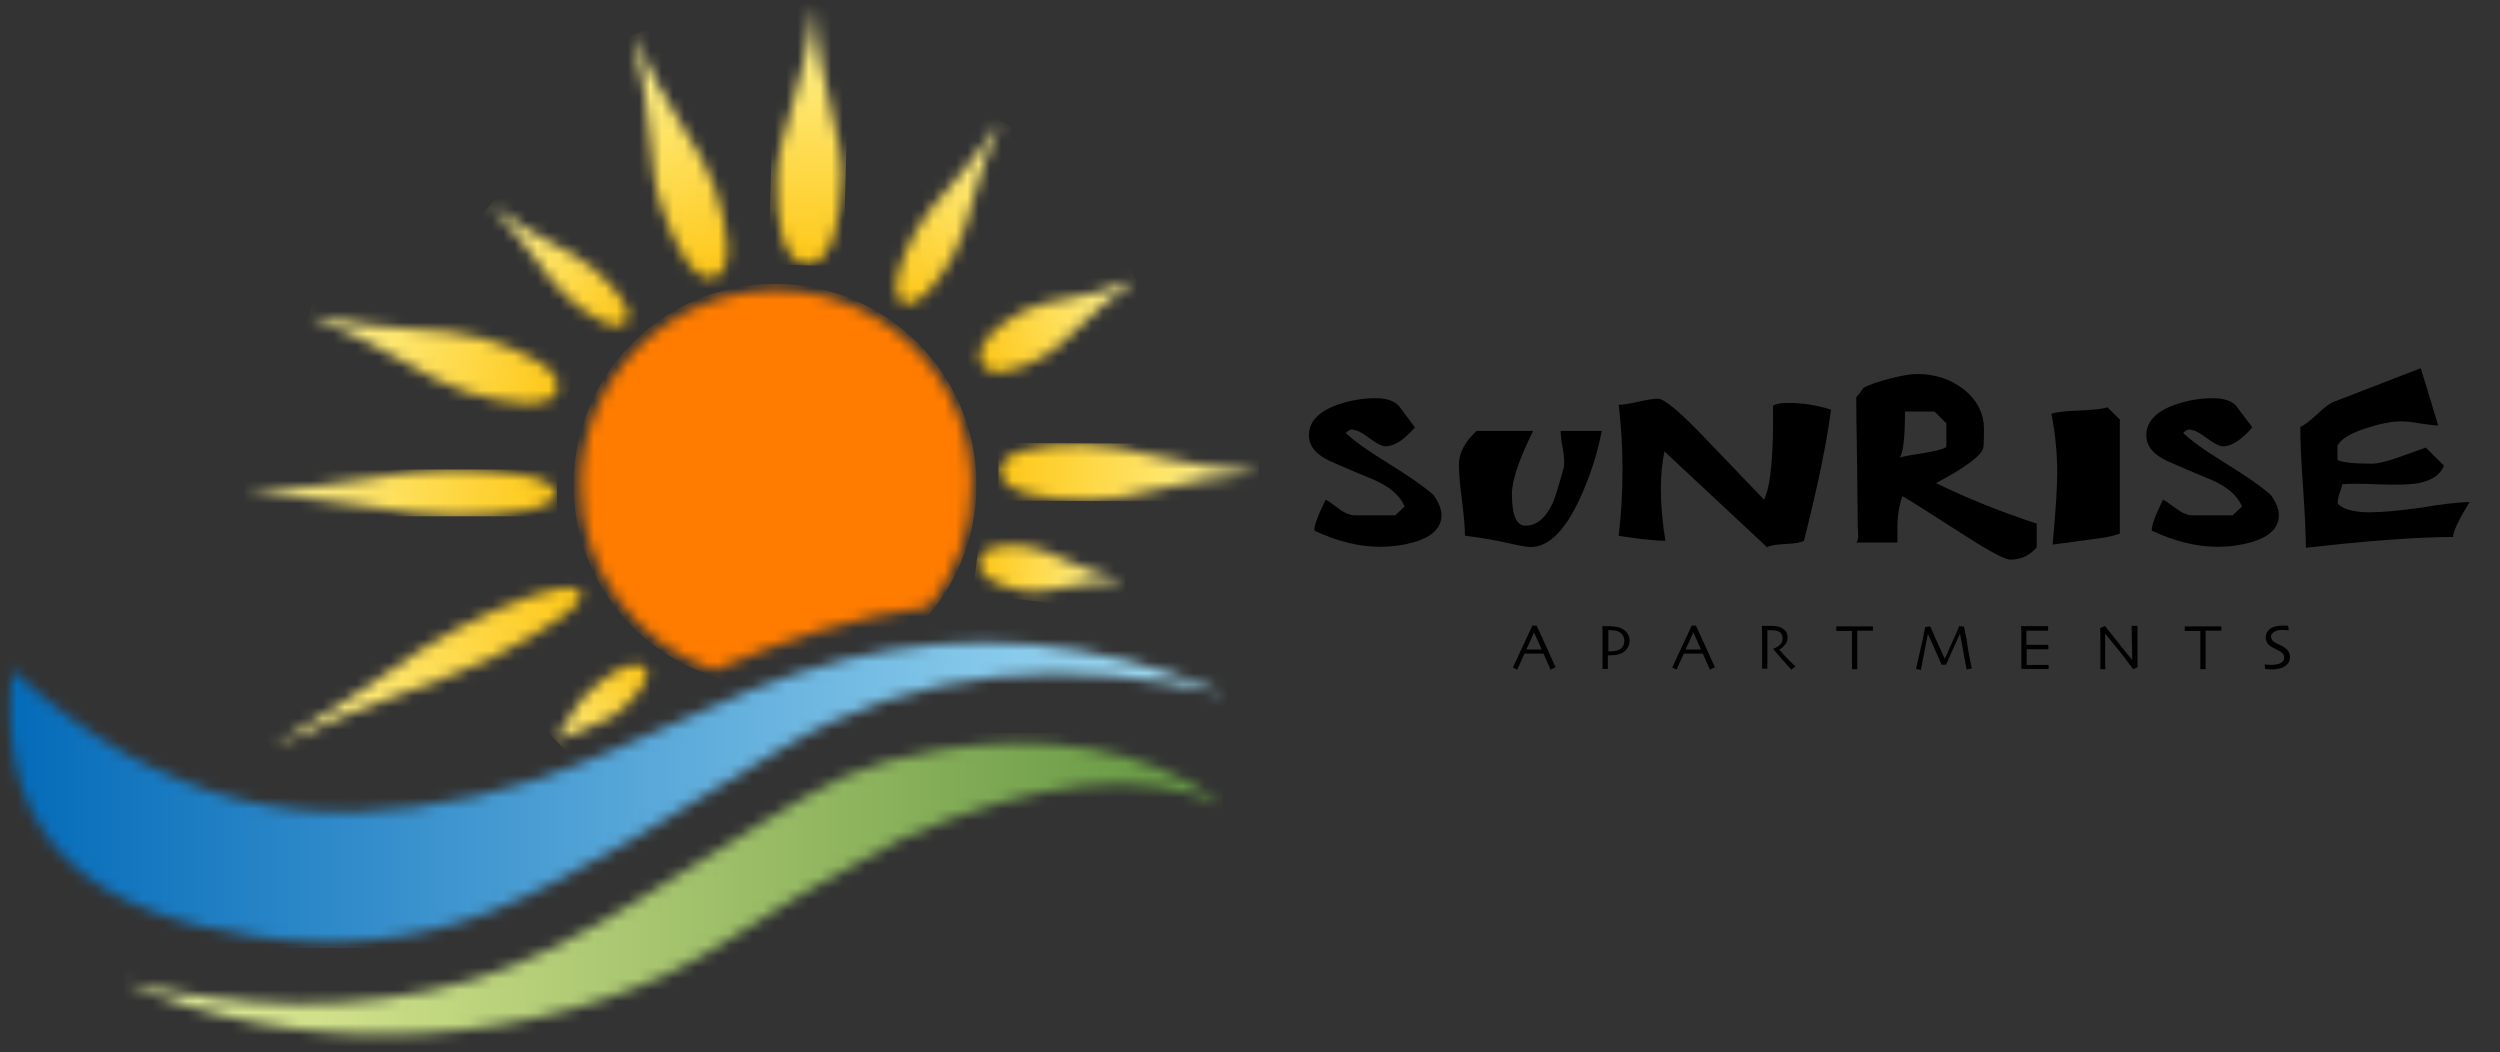 <svg width="221" height="93" viewBox="0 0 221 93" fill="none" xmlns="http://www.w3.org/2000/svg">
<rect x="0" y="0" width="221" height="93" fill="#333333" stroke="none"/>
<path d="M218.322 44.374C217.809 45.242 217.496 45.732 217.429 45.91C217.072 46.578 216.871 47.112 216.849 47.469C213.836 47.469 209.507 47.78 203.839 48.426C203.839 47.246 203.749 45.465 203.593 43.105C203.415 40.722 203.348 38.941 203.348 37.739C203.682 37.605 204.173 37.227 204.821 36.626C205.468 36.025 205.959 35.646 206.271 35.535C207.722 34.978 210.288 33.976 213.993 32.551C214.127 32.952 214.64 34.644 215.532 37.605C215.175 37.605 214.617 37.539 213.903 37.427C213.189 37.294 212.631 37.249 212.274 37.249C211.426 37.249 210.4 37.45 209.172 37.85C207.766 38.296 206.918 38.83 206.628 39.409V40.656C207.052 40.878 208.079 40.99 209.686 40.99C210.177 40.99 210.935 40.812 211.962 40.455L214.439 39.565L216.046 41.168C215.733 41.969 214.997 42.459 213.836 42.704C213.122 42.838 211.94 42.882 210.31 42.815C208.637 42.748 207.543 42.748 207.052 42.815C207.052 42.904 206.985 43.127 206.851 43.505C206.717 43.884 206.651 44.218 206.651 44.508C207.097 45.02 208.056 45.287 209.507 45.287C210.556 45.287 212.029 45.153 213.97 44.886C215.912 44.552 217.385 44.396 218.322 44.374ZM201.451 45.532C201.451 46.667 200.625 47.469 198.996 47.936C198.059 48.203 197.077 48.337 196.028 48.337C194.198 48.337 192.256 47.869 190.226 46.912C190.159 46.556 190.493 45.643 191.208 44.173C191.274 44.173 191.609 44.396 192.234 44.864C192.859 45.331 193.35 45.554 193.774 45.554H197.367L198.193 44.775C197.791 43.795 196.854 42.993 195.381 42.37C194.533 42.036 193.283 41.502 191.609 40.767C190.359 40.188 189.735 39.431 189.735 38.496C189.735 37.271 190.583 36.381 192.256 35.78C193.35 35.401 194.466 35.201 195.626 35.201C196.563 35.201 197.233 35.423 197.657 35.846L199.108 37.783C198.126 38.897 197.278 39.453 196.519 39.453C196.206 39.453 195.715 39.208 195.091 38.741C194.466 38.273 194.019 38.028 193.774 38.028C193.707 37.984 193.618 37.962 193.528 37.962C193.372 37.962 193.194 38.073 192.993 38.273C193.618 38.897 194.823 39.765 196.586 40.856C198.46 42.014 199.866 42.971 200.759 43.773C201.228 44.441 201.451 45.042 201.451 45.532ZM187.391 47.157C187.034 47.335 186.32 47.491 185.294 47.624C183.687 47.847 182.415 48.025 181.455 48.137C181.723 45.153 181.857 43.06 181.857 41.836C181.857 40.01 181.678 38.251 181.344 36.581C181.79 36.425 182.616 36.336 183.798 36.292C184.981 36.247 185.829 36.158 186.298 36.002L187.391 37.093V47.157ZM172.06 39.52V37.427L171.011 36.381H168.4C168.4 38.696 168.244 40.032 167.931 40.455C168.266 40.344 168.98 40.21 170.029 40.054C170.966 39.899 171.658 39.743 172.06 39.52ZM180.049 48.382C179.447 49.094 178.666 49.472 177.728 49.472C177.26 49.472 175.921 48.782 173.756 47.38C170.431 45.242 168.556 44.062 168.177 43.862C167.887 44.663 167.731 45.576 167.731 46.645C167.731 47.068 167.731 47.513 167.731 47.959H164.093C164.227 47.825 164.294 47.513 164.294 47.046C164.294 48.292 164.272 48.092 164.227 46.444C164.205 44.953 164.182 42.971 164.16 40.5C164.115 37.917 164.093 36.136 164.093 35.112C164.272 34.934 164.495 34.644 164.74 34.266C165.276 33.998 166.057 33.731 167.083 33.464C168.11 33.197 168.913 33.063 169.494 33.063C171.011 33.063 172.35 33.486 173.511 34.355C174.76 35.312 175.385 36.514 175.385 37.984C175.385 38.919 175.363 39.431 175.318 39.587C175.162 40.277 173.756 41.324 171.145 42.704C173.823 44.018 176.791 45.22 180.049 46.289V48.382ZM161.861 36.203C161.504 39.053 160.701 42.927 159.473 47.803C159.228 47.959 158.67 48.048 157.822 48.092C156.974 48.137 156.438 48.226 156.215 48.382L147.132 39.899C146.932 40.923 146.82 42.014 146.82 43.216C146.82 44.641 146.954 46.177 147.222 47.803C146.642 47.803 145.771 47.736 144.611 47.58C143.473 47.424 142.959 47.357 143.093 47.357C143.316 45.487 143.428 43.55 143.428 41.569C143.428 39.587 143.316 37.65 143.093 35.78C143.473 35.78 144.053 35.691 144.834 35.513C145.615 35.334 146.173 35.245 146.575 35.245C147.088 35.245 148.405 36.314 150.48 38.474C151.685 39.743 153.515 41.635 155.947 44.173C156.528 42.971 156.796 40.21 156.729 35.869C156.952 35.713 157.376 35.624 157.978 35.624C159.25 35.602 160.522 35.802 161.861 36.203ZM141.598 38.073C141.219 40.099 140.571 42.058 139.701 43.995C138.362 46.89 136.912 48.359 135.327 48.359C135.015 48.359 134.367 48.248 133.386 48.025C132.114 47.736 130.819 47.513 129.502 47.357C129.502 46.667 129.413 45.621 129.235 44.218C129.056 42.838 128.967 41.791 128.967 41.079C128.967 40.054 129.48 39.075 130.529 38.095H135.528C134.278 40.633 133.653 42.481 133.653 43.661C133.653 45.532 134.055 46.467 134.836 46.467C135.818 46.467 136.599 45.843 137.224 44.552C137.403 44.196 137.737 43.149 138.206 41.457C138.251 41.301 138.273 41.101 138.273 40.878C138.273 40.567 138.228 40.077 138.117 39.476C138.005 38.852 137.96 38.385 137.96 38.095H141.598V38.073ZM127.427 45.532C127.427 46.667 126.601 47.469 124.972 47.936C124.035 48.203 123.053 48.337 122.004 48.337C120.174 48.337 118.233 47.869 116.202 46.912C116.135 46.556 116.47 45.643 117.184 44.173C117.251 44.173 117.585 44.396 118.21 44.864C118.813 45.331 119.326 45.554 119.75 45.554H123.343L124.169 44.775C123.767 43.795 122.83 42.993 121.357 42.37C120.509 42.036 119.259 41.502 117.585 40.767C116.336 40.188 115.711 39.431 115.711 38.496C115.711 37.271 116.559 36.381 118.233 35.78C119.326 35.401 120.442 35.201 121.602 35.201C122.54 35.201 123.209 35.423 123.633 35.846L125.084 37.783C124.102 38.897 123.254 39.453 122.495 39.453C122.183 39.453 121.692 39.208 121.067 38.741C120.442 38.273 119.996 38.028 119.75 38.028C119.683 37.984 119.594 37.962 119.505 37.962C119.348 37.962 119.17 38.073 118.969 38.273C119.594 38.897 120.799 39.765 122.562 40.856C124.437 42.014 125.843 42.971 126.735 43.773C127.204 44.441 127.427 45.042 127.427 45.532Z" fill="black"/>
<mask id="mask0_147_5849" style="mask-type:luminance" maskUnits="userSpaceOnUse" x="11" y="65" width="98" height="27">
<path d="M82.973 66.304C91.989 64.813 101.473 65.904 108.101 71.18C100.982 67.974 91.743 68.932 79.915 74.052C76.925 75.656 73.934 77.259 70.944 78.973C66.905 81.311 62.955 84.317 58.804 86.209C44.276 92.844 25.575 93.289 11.002 86.832C21.201 89.148 31.355 89.66 41.799 86.61C50.324 84.116 59.652 77.37 67.373 72.717C73.399 69.11 75.764 67.507 82.973 66.304Z" fill="white"/>
</mask>
<g mask="url(#mask0_147_5849)">
<path d="M108.101 64.79H11.002V93.289H108.101V64.79Z" fill="url(#paint0_linear_147_5849)"/>
</g>
<mask id="mask1_147_5849" style="mask-type:luminance" maskUnits="userSpaceOnUse" x="0" y="56" width="109" height="28">
<path d="M108.458 61.384C94.6 58.222 81.187 58.824 68.846 66.327C60.812 71.225 50.993 77.615 43.294 80.621C36.666 83.204 29.77 83.827 22.674 82.803C8.949 80.844 -0.58 74.943 1.071 59.247C14.55 71.47 27.338 73.741 42.111 70.379C54.363 67.596 63.089 61.139 74.693 58.289C85.606 55.64 96.541 56.374 108.458 61.384Z" fill="white"/>
</mask>
<g mask="url(#mask1_147_5849)">
<path d="M108.458 55.64H-0.58V83.827H108.458V55.64Z" fill="url(#paint1_linear_147_5849)"/>
</g>
<mask id="mask2_147_5849" style="mask-type:luminance" maskUnits="userSpaceOnUse" x="51" y="25" width="35" height="35">
<path d="M68.623 25.671C78.152 25.671 85.896 33.397 85.896 42.904C85.896 46.979 84.49 50.719 82.125 53.658C75.608 54.415 69.226 56.619 63.111 59.247C56.282 56.953 51.35 50.497 51.35 42.904C51.35 33.397 59.072 25.671 68.623 25.671Z" fill="white"/>
</mask>
<g mask="url(#mask2_147_5849)">
<path d="M68.512 60.627C78.347 60.627 86.32 52.672 86.32 42.86C86.32 33.047 78.347 25.092 68.512 25.092C58.676 25.092 50.703 33.047 50.703 42.86C50.703 52.672 58.676 60.627 68.512 60.627Z" fill="#FF7C00"/>
</g>
<mask id="mask3_147_5849" style="mask-type:luminance" maskUnits="userSpaceOnUse" x="55" y="3" width="10" height="22">
<path d="M55.992 3.05C58.982 9.975 61.95 12.891 63.156 16.476C64.361 20.061 64.963 23.846 63.2 24.491C61.437 25.137 59.63 21.797 58.447 18.213C57.219 14.628 57.8 10.42 55.992 3.05Z" fill="white"/>
</mask>
<g mask="url(#mask3_147_5849)">
<path d="M49.319 5.277L56.885 27.831L71.614 22.911L64.048 0.356L49.319 5.277Z" fill="url(#paint2_linear_147_5849)"/>
</g>
<mask id="mask4_147_5849" style="mask-type:luminance" maskUnits="userSpaceOnUse" x="88" y="39" width="24" height="6">
<path d="M111.315 41.813C103.727 42.414 100.067 44.262 96.251 44.24C92.435 44.218 88.574 43.594 88.418 41.724C88.262 39.854 92.033 39.253 95.849 39.275C99.665 39.275 103.615 41.167 111.315 41.813Z" fill="white"/>
</mask>
<g mask="url(#mask4_147_5849)">
<path d="M111.315 39.253L88.262 39.164V44.262L111.292 44.351L111.315 39.253Z" fill="url(#paint3_linear_147_5849)"/>
</g>
<mask id="mask5_147_5849" style="mask-type:luminance" maskUnits="userSpaceOnUse" x="86" y="48" width="14" height="5">
<path d="M99.353 51.365C95.091 51.32 92.926 52.523 90.806 52.256C88.663 51.988 86.543 51.231 86.566 49.74C86.588 48.27 88.708 48.047 90.85 48.315C92.97 48.582 95.091 50.341 99.353 51.365Z" fill="white"/>
</mask>
<g mask="url(#mask5_147_5849)">
<path d="M99.911 48.114L86.744 46.444L85.985 52.456L99.152 54.126L99.911 48.114Z" fill="url(#paint4_linear_147_5849)"/>
</g>
<mask id="mask6_147_5849" style="mask-type:luminance" maskUnits="userSpaceOnUse" x="86" y="24" width="15" height="9">
<path d="M100.424 24.736C96.05 27.675 94.354 30.436 92.078 31.638C89.802 32.841 87.302 33.531 86.722 31.972C86.119 30.414 88.217 28.677 90.493 27.475C92.77 26.273 95.648 26.629 100.424 24.736Z" fill="white"/>
</mask>
<g mask="url(#mask6_147_5849)">
<path d="M97.3 18.836L82.459 26.651L89.244 39.431L104.062 31.594L97.3 18.836Z" fill="url(#paint5_linear_147_5849)"/>
</g>
<mask id="mask7_147_5849" style="mask-type:luminance" maskUnits="userSpaceOnUse" x="79" y="10" width="10" height="17">
<path d="M88.44 10.687C85.985 16.276 85.852 19.637 84.423 22.309C82.973 24.981 81.098 27.43 79.804 26.718C78.487 26.027 79.514 23.111 80.942 20.439C82.37 17.767 85.115 15.808 88.44 10.687Z" fill="white"/>
</mask>
<g mask="url(#mask7_147_5849)">
<path d="M80.719 6.546L71.48 23.69L86.209 31.572L95.425 14.428L80.719 6.546Z" fill="url(#paint6_linear_147_5849)"/>
</g>
<mask id="mask8_147_5849" style="mask-type:luminance" maskUnits="userSpaceOnUse" x="68" y="0" width="7" height="24">
<path d="M71.971 0.445C72.484 8.082 74.537 11.956 74.448 15.764C74.336 19.571 73.51 23.378 71.346 23.334C69.181 23.289 68.556 19.459 68.668 15.652C68.757 11.845 71.033 8.06 71.971 0.445Z" fill="white"/>
</mask>
<g mask="url(#mask8_147_5849)">
<path d="M68.556 0.29L67.931 23.378L74.537 23.556L75.162 0.468L68.556 0.29Z" fill="url(#paint7_linear_147_5849)"/>
</g>
<mask id="mask9_147_5849" style="mask-type:luminance" maskUnits="userSpaceOnUse" x="43" y="18" width="13" height="11">
<path d="M43.316 18.123C47.601 21.263 50.458 21.998 52.444 23.734C54.452 25.471 56.171 27.519 55.322 28.477C54.474 29.456 52.198 28.054 50.19 26.317C48.204 24.603 47.043 21.909 43.316 18.123Z" fill="white"/>
</mask>
<g mask="url(#mask9_147_5849)">
<path d="M37.693 24.625L50.681 35.824L61.794 22.977L48.806 11.778L37.693 24.625Z" fill="url(#paint8_linear_147_5849)"/>
</g>
<mask id="mask10_147_5849" style="mask-type:luminance" maskUnits="userSpaceOnUse" x="27" y="27" width="23" height="9">
<path d="M27.293 27.875C34.791 29.479 39.009 28.811 42.669 29.902C46.329 30.993 49.81 32.707 49.275 34.488C48.739 36.269 44.901 35.757 41.241 34.666C37.559 33.553 34.434 30.681 27.293 27.875Z" fill="white"/>
</mask>
<g mask="url(#mask10_147_5849)">
<path d="M24.972 35.557L47.936 42.481L52.131 28.566L29.168 21.664L24.972 35.557Z" fill="url(#paint9_linear_147_5849)"/>
</g>
<mask id="mask11_147_5849" style="mask-type:luminance" maskUnits="userSpaceOnUse" x="21" y="41" width="29" height="5">
<path d="M21.647 43.572C30.73 43.06 35.104 41.502 39.679 41.502C44.254 41.502 48.873 42.014 49.074 43.55C49.275 45.086 44.767 45.598 40.192 45.62C35.617 45.62 30.864 44.084 21.647 43.572Z" fill="white"/>
</mask>
<g mask="url(#mask11_147_5849)">
<path d="M49.252 41.502H21.647V45.643H49.252V41.502Z" fill="url(#paint10_linear_147_5849)"/>
</g>
<mask id="mask12_147_5849" style="mask-type:luminance" maskUnits="userSpaceOnUse" x="23" y="51" width="29" height="16">
<path d="M23.923 66.06C32.56 61.139 35.773 57.933 40.326 55.618C44.856 53.302 49.833 51.276 51.149 52.167C52.466 53.057 48.36 55.662 43.83 57.978C39.277 60.293 33.43 61.718 23.923 66.06Z" fill="white"/>
</mask>
<g mask="url(#mask12_147_5849)">
<path d="M29.837 77.593L58.447 62.987L46.53 39.743L17.92 54.348L29.837 77.593Z" fill="url(#paint11_linear_147_5849)"/>
</g>
<mask id="mask13_147_5849" style="mask-type:luminance" maskUnits="userSpaceOnUse" x="49" y="58" width="9" height="8">
<path d="M49.119 65.459C50.301 63.655 50.815 62.341 51.93 61.273C53.515 59.759 55.501 58.401 56.728 58.868C57.956 59.336 56.795 60.983 55.211 62.497C54.876 62.831 54.474 63.121 54.028 63.432C52.399 64.167 50.77 64.835 49.119 65.459Z" fill="white"/>
</mask>
<g mask="url(#mask13_147_5849)">
<path d="M53.359 69.845L61.482 62.052L53.716 53.992L45.593 61.763L53.359 69.845Z" fill="url(#paint12_linear_147_5849)"/>
</g>
<path d="M137.514 58.979L137.068 59.202C137.068 59.18 137.001 59.046 136.889 58.779C136.778 58.512 136.621 58.178 136.443 57.777H134.769C134.568 58.222 134.412 58.556 134.301 58.801C134.189 59.046 134.122 59.18 134.122 59.202L133.743 59.002C133.787 58.913 133.988 58.467 134.345 57.71C134.702 56.953 135.082 56.13 135.461 55.306H135.84C136.22 56.152 136.599 56.975 136.956 57.755C137.313 58.556 137.492 58.957 137.514 58.979ZM136.287 57.421C136.197 57.198 136.086 56.953 135.974 56.708C135.863 56.463 135.751 56.196 135.617 55.929H135.595C135.506 56.13 135.394 56.397 135.26 56.686C135.126 56.998 135.015 57.243 134.925 57.421H136.287Z" fill="black"/>
<path d="M144.053 56.642C144.053 56.909 143.964 57.176 143.785 57.398C143.606 57.621 143.361 57.777 143.071 57.844C142.937 57.888 142.803 57.91 142.647 57.91C142.491 57.933 142.334 57.933 142.134 57.933V59.135H141.665C141.665 59.024 141.665 58.823 141.665 58.512C141.665 58.2 141.665 57.732 141.665 57.087C141.665 56.886 141.665 56.642 141.665 56.33C141.665 56.04 141.665 55.706 141.643 55.35C141.732 55.35 141.799 55.35 141.888 55.35C141.977 55.35 142.022 55.35 142.089 55.35C142.424 55.35 142.692 55.372 142.915 55.417C143.138 55.461 143.339 55.528 143.495 55.639C143.673 55.751 143.807 55.885 143.897 56.063C144.008 56.218 144.053 56.419 144.053 56.642ZM143.584 56.642C143.584 56.441 143.54 56.285 143.45 56.152C143.361 56.018 143.227 55.907 143.049 55.818C142.937 55.773 142.803 55.729 142.669 55.729C142.535 55.706 142.401 55.706 142.267 55.706C142.245 55.706 142.223 55.706 142.223 55.706H142.178C142.178 55.729 142.178 55.862 142.178 56.129C142.178 56.397 142.178 56.597 142.178 56.753C142.178 56.886 142.178 57.065 142.178 57.243C142.178 57.443 142.178 57.532 142.178 57.577C142.201 57.577 142.223 57.577 142.245 57.577C142.268 57.577 142.29 57.577 142.29 57.577C142.424 57.577 142.558 57.577 142.692 57.554C142.825 57.532 142.959 57.51 143.049 57.465C143.227 57.398 143.361 57.287 143.45 57.154C143.54 57.02 143.584 56.842 143.584 56.642Z" fill="black"/>
<path d="M151.596 58.979L151.149 59.202C151.149 59.18 151.083 59.046 150.971 58.779C150.859 58.512 150.703 58.178 150.525 57.777H148.851C148.65 58.222 148.494 58.556 148.382 58.801C148.271 59.046 148.204 59.18 148.204 59.202L147.824 59.002C147.869 58.913 148.07 58.467 148.427 57.71C148.784 56.953 149.163 56.13 149.543 55.306H149.922C150.301 56.152 150.681 56.975 151.038 57.755C151.395 58.556 151.596 58.957 151.596 58.979ZM150.368 57.421C150.279 57.198 150.168 56.953 150.056 56.708C149.944 56.463 149.833 56.196 149.699 55.929H149.677C149.587 56.13 149.476 56.397 149.342 56.686C149.208 56.998 149.096 57.243 149.007 57.421H150.368Z" fill="black"/>
<path d="M158.715 58.913L158.358 59.202C158.313 59.158 158.179 59.002 157.911 58.712C157.666 58.423 157.264 57.978 156.751 57.377V57.354C156.818 57.332 156.929 57.287 157.041 57.221C157.153 57.154 157.264 57.087 157.331 57.02C157.398 56.953 157.465 56.887 157.51 56.775C157.554 56.686 157.577 56.553 157.577 56.397C157.577 56.241 157.532 56.13 157.465 56.018C157.398 55.907 157.286 55.84 157.153 55.796C157.041 55.751 156.929 55.729 156.818 55.729C156.706 55.729 156.595 55.707 156.483 55.707C156.416 55.707 156.371 55.707 156.327 55.707C156.282 55.707 156.26 55.707 156.238 55.707C156.238 56.063 156.238 56.375 156.238 56.664C156.238 56.931 156.238 57.132 156.238 57.243C156.238 57.51 156.238 57.844 156.238 58.289C156.238 58.735 156.238 59.002 156.238 59.113H155.769C155.769 59.002 155.769 58.779 155.769 58.445C155.769 58.111 155.769 57.711 155.769 57.221C155.769 57.132 155.769 56.953 155.769 56.709C155.769 56.464 155.769 55.996 155.747 55.328C155.769 55.328 155.858 55.328 156.037 55.328C156.215 55.328 156.371 55.328 156.505 55.328C156.662 55.328 156.818 55.328 156.974 55.35C157.13 55.373 157.286 55.417 157.42 55.462C157.599 55.551 157.755 55.662 157.867 55.818C157.978 55.974 158.023 56.152 158.023 56.352C158.023 56.62 157.934 56.842 157.777 57.02C157.621 57.198 157.465 57.332 157.309 57.421V57.443C157.577 57.755 157.844 58.067 158.157 58.378C158.514 58.712 158.692 58.891 158.715 58.913Z" fill="black"/>
<path d="M165.566 55.751C165.544 55.751 165.41 55.751 165.187 55.751C164.963 55.751 164.629 55.751 164.182 55.751C164.182 56.13 164.182 56.441 164.182 56.642C164.182 56.842 164.182 57.109 164.182 57.465C164.182 57.799 164.182 58.133 164.182 58.467C164.182 58.801 164.182 59.046 164.182 59.158H163.714C163.714 59.046 163.714 58.824 163.714 58.467C163.714 58.111 163.714 57.777 163.714 57.443C163.714 57.109 163.714 56.864 163.714 56.664C163.714 56.464 163.714 56.174 163.714 55.773C163.312 55.773 162.977 55.773 162.732 55.773C162.486 55.773 162.352 55.773 162.33 55.773V55.373C162.531 55.373 162.754 55.373 163.044 55.373C163.312 55.373 163.624 55.373 163.937 55.373C164.383 55.373 164.785 55.373 165.075 55.373C165.387 55.373 165.544 55.373 165.566 55.373V55.751Z" fill="black"/>
<path d="M174.314 59.091L173.845 59.18L173.265 56.018C173.198 56.174 173.02 56.53 172.774 57.087C172.529 57.643 172.283 58.2 172.038 58.757H171.636C171.413 58.245 171.167 57.688 170.9 57.087C170.632 56.486 170.476 56.129 170.431 56.04C170.409 56.085 170.342 56.441 170.208 57.131C170.074 57.799 169.94 58.489 169.806 59.224L169.382 59.135C169.561 58.334 169.739 57.51 169.918 56.73C170.096 55.951 170.163 55.506 170.185 55.439L170.632 55.372C170.654 55.417 170.788 55.729 171.033 56.285C171.279 56.842 171.569 57.487 171.904 58.222H171.926C172.194 57.643 172.462 57.042 172.752 56.374C173.042 55.706 173.198 55.395 173.198 55.35L173.622 55.395C173.622 55.439 173.711 55.84 173.868 56.642C173.957 57.376 174.113 58.2 174.314 59.091Z" fill="black"/>
<path d="M181.12 59.135C181.098 59.135 180.987 59.135 180.741 59.135C180.496 59.135 180.228 59.135 179.871 59.135C179.625 59.135 179.402 59.135 179.201 59.135C179 59.135 178.844 59.135 178.688 59.135C178.688 59.024 178.688 58.779 178.688 58.423C178.688 58.066 178.688 57.688 178.688 57.287C178.688 57.065 178.688 56.797 178.688 56.441C178.688 56.085 178.688 55.729 178.666 55.35C178.8 55.35 178.978 55.35 179.179 55.35C179.38 55.35 179.581 55.35 179.804 55.35C180.161 55.35 180.451 55.35 180.674 55.35C180.897 55.35 181.031 55.35 181.054 55.35V55.751C181.031 55.751 180.92 55.751 180.696 55.751C180.473 55.751 180.205 55.751 179.871 55.751C179.737 55.751 179.581 55.751 179.447 55.751C179.313 55.751 179.201 55.751 179.134 55.751C179.134 55.974 179.134 56.174 179.134 56.397C179.134 56.619 179.134 56.82 179.134 56.998C179.224 56.998 179.313 56.998 179.447 56.998C179.558 56.998 179.67 56.998 179.759 56.998C180.094 56.998 180.384 56.998 180.652 56.998C180.92 56.998 181.054 56.998 181.076 56.998V57.398C181.054 57.398 180.897 57.398 180.607 57.398C180.317 57.398 180.049 57.398 179.804 57.398C179.715 57.398 179.603 57.398 179.469 57.398C179.335 57.398 179.246 57.398 179.157 57.398C179.157 57.755 179.157 58.044 179.157 58.245C179.157 58.445 179.157 58.623 179.157 58.779C179.268 58.779 179.402 58.779 179.558 58.779C179.715 58.779 179.893 58.779 180.072 58.779C180.362 58.779 180.585 58.779 180.786 58.779C180.987 58.779 181.076 58.779 181.098 58.779V59.135H181.12Z" fill="black"/>
<path d="M188.954 55.35C188.954 55.64 188.954 55.974 188.954 56.375C188.954 56.753 188.954 57.02 188.954 57.198C188.954 57.733 188.954 58.156 188.954 58.468C188.954 58.779 188.954 58.957 188.954 58.98L188.574 59.158C187.994 58.378 187.481 57.688 186.967 57.087C186.476 56.464 186.186 56.107 186.097 56.018C186.097 56.53 186.097 57.154 186.097 57.889C186.097 58.623 186.097 59.046 186.119 59.158H185.673C185.673 59.113 185.673 58.935 185.673 58.646C185.673 58.356 185.673 57.955 185.673 57.443C185.673 57.243 185.673 56.976 185.673 56.62C185.673 56.285 185.673 55.929 185.651 55.529L186.075 55.328C186.119 55.373 186.387 55.729 186.945 56.419C187.481 57.109 187.994 57.755 188.485 58.334C188.485 58.044 188.485 57.555 188.463 56.864C188.44 56.174 188.44 55.662 188.44 55.328H188.954V55.35Z" fill="black"/>
<path d="M196.363 55.751C196.34 55.751 196.206 55.751 195.983 55.751C195.76 55.751 195.425 55.751 194.979 55.751C194.979 56.13 194.979 56.441 194.979 56.642C194.979 56.842 194.979 57.109 194.979 57.465C194.979 57.799 194.979 58.133 194.979 58.467C194.979 58.801 194.979 59.046 194.979 59.158H194.51C194.51 59.046 194.51 58.824 194.51 58.467C194.51 58.111 194.51 57.777 194.51 57.443C194.51 57.109 194.51 56.864 194.51 56.664C194.51 56.464 194.51 56.174 194.51 55.773C194.109 55.773 193.774 55.773 193.528 55.773C193.283 55.773 193.149 55.773 193.127 55.773V55.373C193.328 55.373 193.551 55.373 193.841 55.373C194.109 55.373 194.421 55.373 194.734 55.373C195.18 55.373 195.582 55.373 195.872 55.373C196.184 55.373 196.34 55.373 196.363 55.373V55.751Z" fill="black"/>
<path d="M202.433 58.066C202.433 58.267 202.388 58.423 202.299 58.579C202.21 58.734 202.076 58.846 201.919 58.935C201.786 59.024 201.607 59.091 201.428 59.113C201.25 59.157 201.049 59.18 200.826 59.18C200.714 59.18 200.58 59.18 200.447 59.157C200.313 59.135 200.246 59.135 200.223 59.135L200.201 58.734C200.223 58.734 200.29 58.734 200.424 58.757C200.536 58.757 200.692 58.779 200.848 58.779C200.937 58.779 201.071 58.757 201.228 58.734C201.384 58.712 201.518 58.668 201.585 58.623C201.696 58.579 201.786 58.512 201.83 58.423C201.897 58.356 201.919 58.245 201.919 58.133C201.919 58 201.897 57.911 201.83 57.822C201.763 57.733 201.674 57.644 201.54 57.577C201.451 57.532 201.339 57.465 201.205 57.399C201.071 57.332 200.938 57.265 200.826 57.198C200.625 57.087 200.491 56.953 200.424 56.82C200.335 56.686 200.29 56.53 200.29 56.352C200.29 56.174 200.335 56.018 200.402 55.907C200.469 55.773 200.58 55.662 200.692 55.573C200.804 55.484 200.96 55.417 201.138 55.373C201.317 55.328 201.518 55.306 201.719 55.306C201.83 55.306 201.964 55.306 202.076 55.306C202.187 55.306 202.254 55.306 202.276 55.328L202.321 55.729C202.299 55.729 202.232 55.729 202.12 55.706C202.009 55.684 201.852 55.684 201.674 55.684C201.562 55.684 201.451 55.706 201.339 55.729C201.228 55.751 201.138 55.795 201.049 55.84C200.982 55.885 200.915 55.951 200.848 56.018C200.781 56.085 200.759 56.196 200.759 56.285C200.759 56.374 200.781 56.463 200.848 56.553C200.893 56.642 201.004 56.731 201.161 56.82C201.228 56.864 201.339 56.931 201.473 56.975C201.607 57.042 201.719 57.109 201.852 57.176C202.031 57.287 202.187 57.421 202.276 57.554C202.388 57.733 202.433 57.888 202.433 58.066Z" fill="black"/>
<defs>
<linearGradient id="paint0_linear_147_5849" x1="11.01" y1="79.053" x2="108.114" y2="79.053" gradientUnits="userSpaceOnUse">
<stop stop-color="#E8F19A"/>
<stop offset="1" stop-color="#619540"/>
</linearGradient>
<linearGradient id="paint1_linear_147_5849" x1="0.894" y1="69.727" x2="108.472" y2="69.727" gradientUnits="userSpaceOnUse">
<stop stop-color="#046BB9"/>
<stop offset="1" stop-color="#A5DFF6"/>
</linearGradient>
<linearGradient id="paint2_linear_147_5849" x1="56.692" y1="2.853" x2="63.833" y2="24.227" gradientUnits="userSpaceOnUse">
<stop stop-color="#FEF79C"/>
<stop offset="1" stop-color="#FEC717"/>
</linearGradient>
<linearGradient id="paint3_linear_147_5849" x1="111.313" y1="41.796" x2="88.4" y2="41.701" gradientUnits="userSpaceOnUse">
<stop stop-color="#FEF79C"/>
<stop offset="1" stop-color="#FEC717"/>
</linearGradient>
<linearGradient id="paint4_linear_147_5849" x1="99.444" y1="51.11" x2="86.526" y2="49.467" gradientUnits="userSpaceOnUse">
<stop stop-color="#FEF79C"/>
<stop offset="1" stop-color="#FEC717"/>
</linearGradient>
<linearGradient id="paint5_linear_147_5849" x1="100.695" y1="25.207" x2="86.96" y2="32.49" gradientUnits="userSpaceOnUse">
<stop stop-color="#FEF79C"/>
<stop offset="1" stop-color="#FEC717"/>
</linearGradient>
<linearGradient id="paint6_linear_147_5849" x1="88.067" y1="10.488" x2="79.447" y2="26.575" gradientUnits="userSpaceOnUse">
<stop stop-color="#FEF79C"/>
<stop offset="1" stop-color="#FEC717"/>
</linearGradient>
<linearGradient id="paint7_linear_147_5849" x1="71.865" y1="0.363" x2="71.239" y2="23.407" gradientUnits="userSpaceOnUse">
<stop stop-color="#FEF79C"/>
<stop offset="1" stop-color="#FEC717"/>
</linearGradient>
<linearGradient id="paint8_linear_147_5849" x1="43.221" y1="18.169" x2="55.28" y2="28.618" gradientUnits="userSpaceOnUse">
<stop stop-color="#FEF79C"/>
<stop offset="1" stop-color="#FEC717"/>
</linearGradient>
<linearGradient id="paint9_linear_147_5849" x1="26.923" y1="28.575" x2="49.189" y2="35.3" gradientUnits="userSpaceOnUse">
<stop stop-color="#FEF79C"/>
<stop offset="1" stop-color="#FEC717"/>
</linearGradient>
<linearGradient id="paint10_linear_147_5849" x1="21.655" y1="43.572" x2="49.087" y2="43.554" gradientUnits="userSpaceOnUse">
<stop stop-color="#FEF79C"/>
<stop offset="1" stop-color="#FEC717"/>
</linearGradient>
<linearGradient id="paint11_linear_147_5849" x1="23.866" y1="65.975" x2="51.065" y2="52.026" gradientUnits="userSpaceOnUse">
<stop stop-color="#FEF79C"/>
<stop offset="1" stop-color="#FEC717"/>
</linearGradient>
<linearGradient id="paint12_linear_147_5849" x1="47.263" y1="67.925" x2="56.721" y2="58.821" gradientUnits="userSpaceOnUse">
<stop stop-color="#FEF79C"/>
<stop offset="1" stop-color="#FEC717"/>
</linearGradient>
</defs>
</svg>
